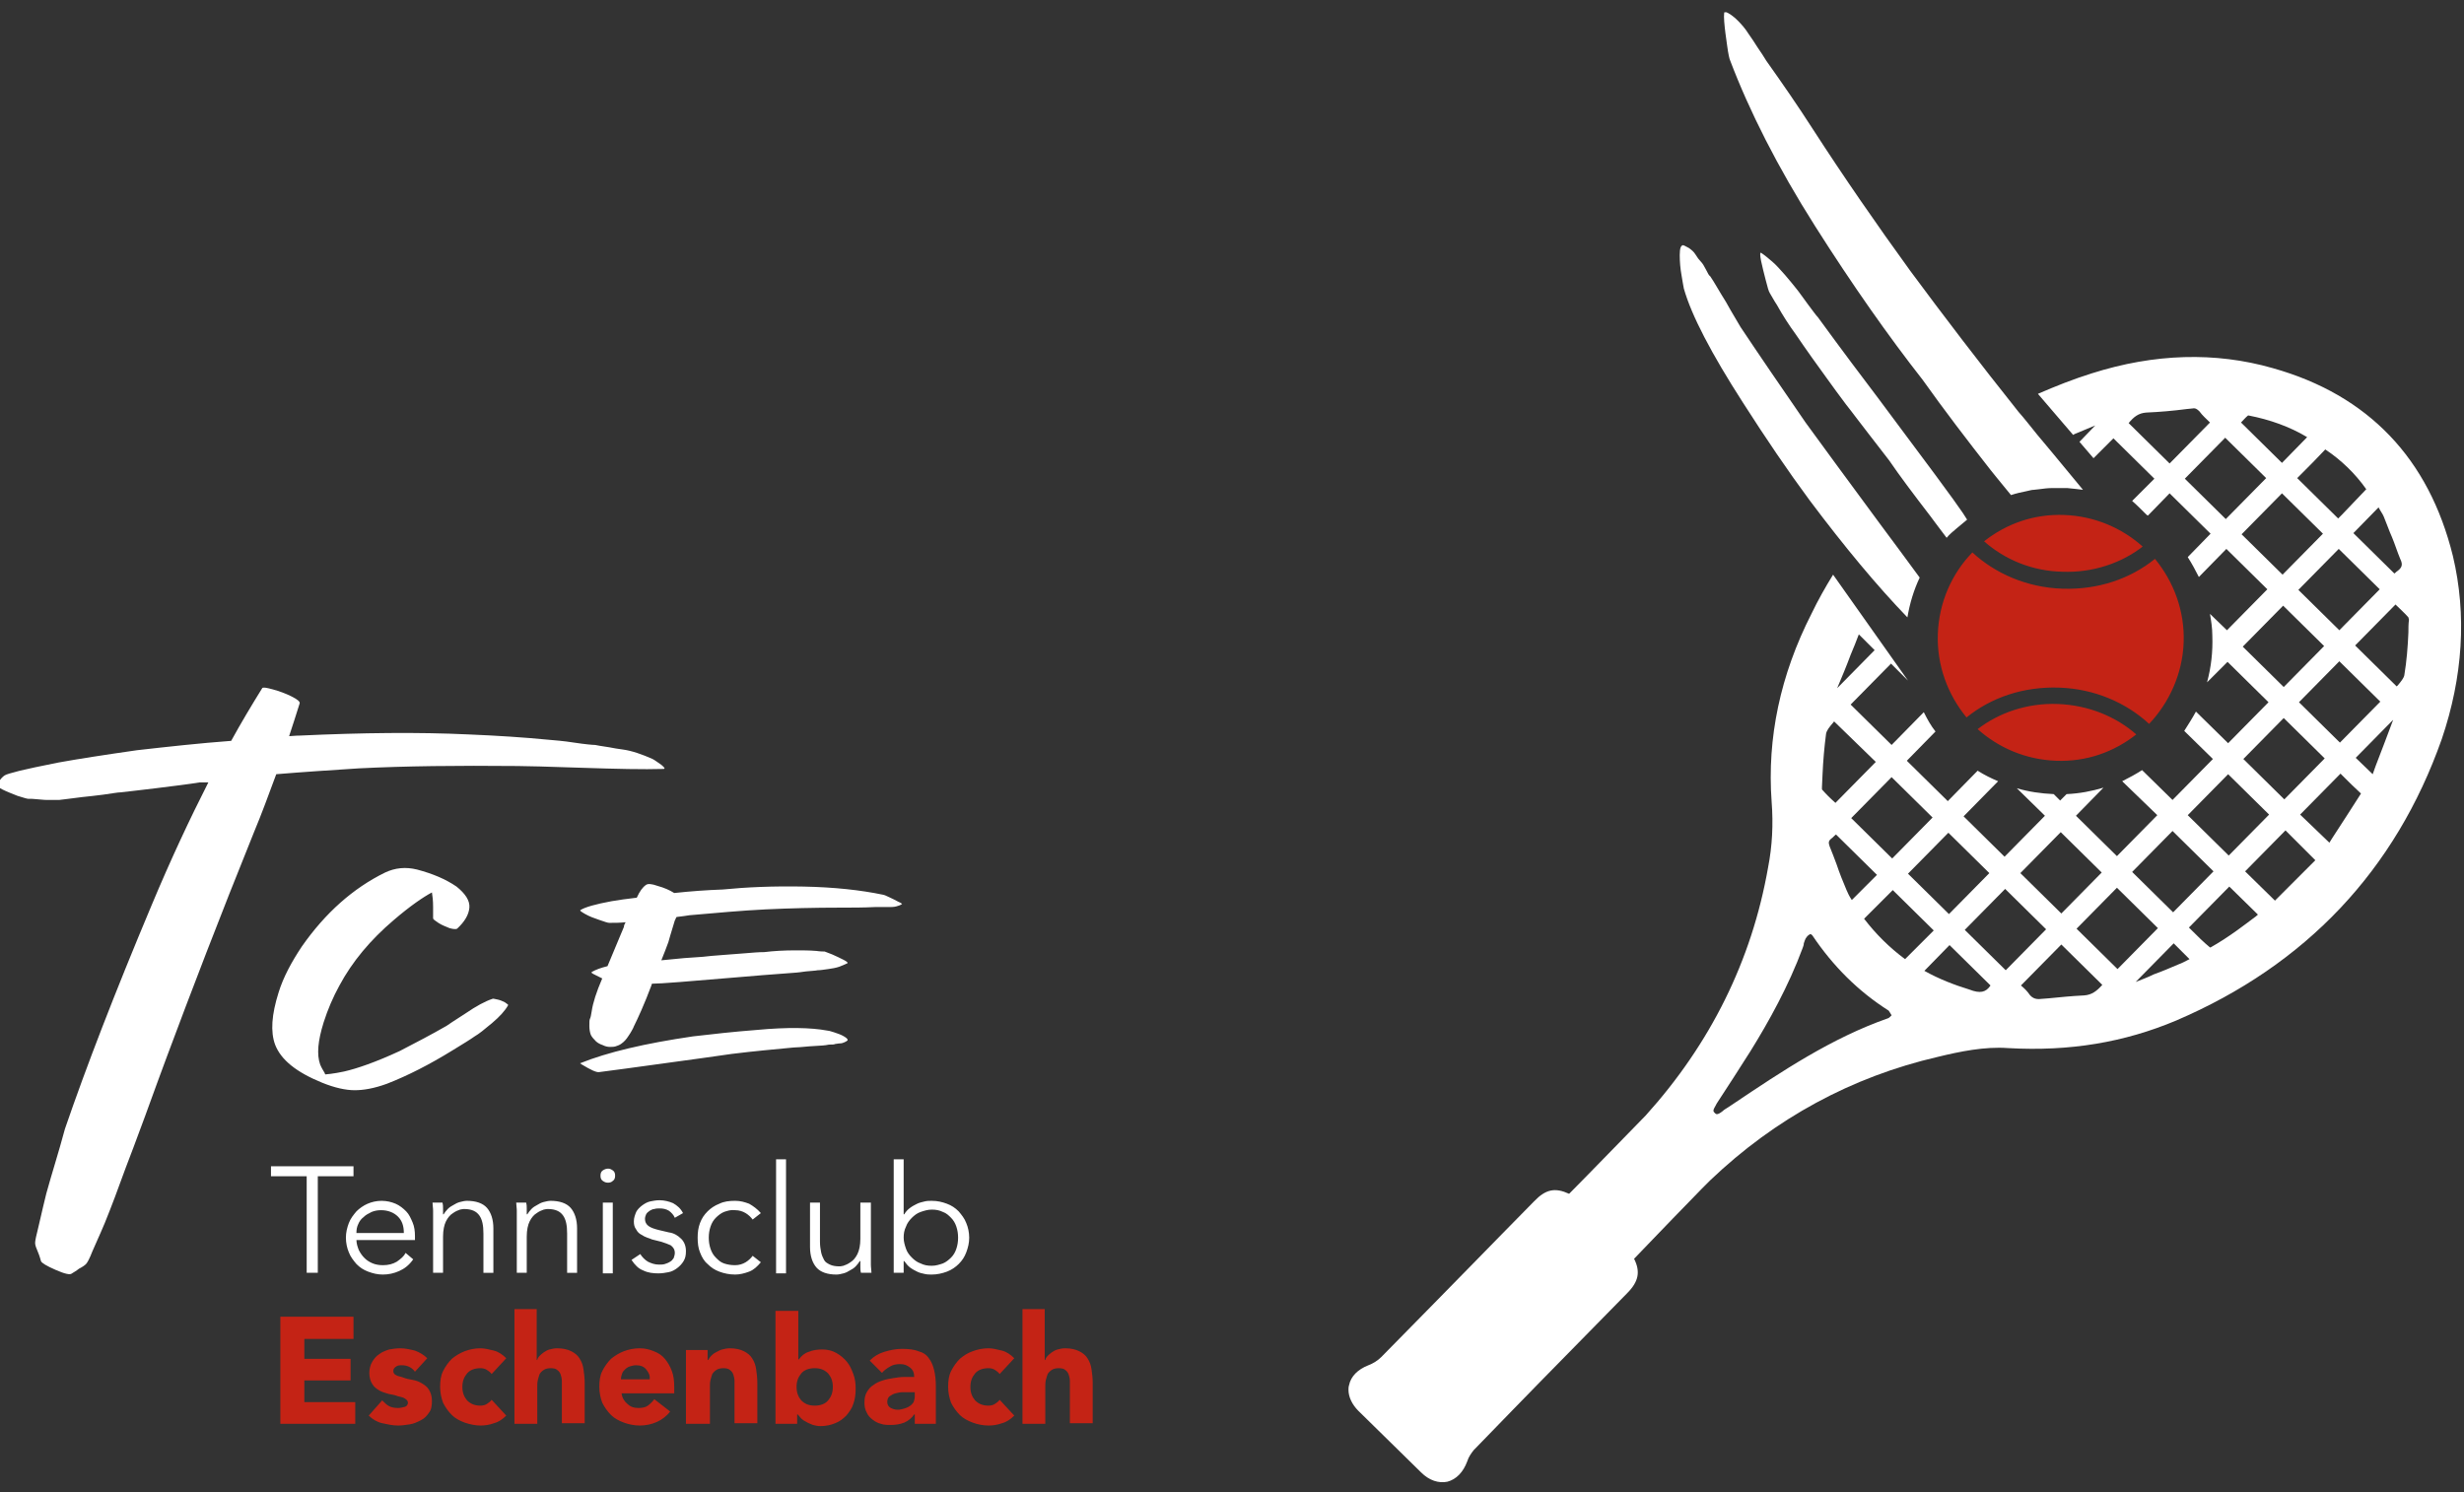 <?xml version="1.0" encoding="utf-8"?>
<!-- Generator: Adobe Illustrator 27.8.0, SVG Export Plug-In . SVG Version: 6.00 Build 0)  -->
<svg version="1.1" id="Ebene_1" xmlns="http://www.w3.org/2000/svg" xmlns:xlink="http://www.w3.org/1999/xlink" x="0px" y="0px"
	 viewBox="0 0 421 255" style="enable-background:new 0 0 421 255;" xml:space="preserve">
<rect x="0" y="0" width="421" height="255" fill="#333333" stroke="none"/>
<style type="text/css">
	.st0{clip-path:url(#SVGID_00000158726941439339895250000018043606931010544052_);fill:#FFFFFF;}
	.st1{clip-path:url(#SVGID_00000158726941439339895250000018043606931010544052_);fill:#C42315;}
</style>
<g>
	<defs>
		<rect id="SVGID_1_" x="-0.3" y="2.1" width="420.8" height="251.6"/>
	</defs>
	<clipPath id="SVGID_00000160185242463598734150000006819148754232580484_">
		<use xlink:href="#SVGID_1_"  style="overflow:visible;"/>
	</clipPath>
	<path style="clip-path:url(#SVGID_00000160185242463598734150000006819148754232580484_);fill:#FFFFFF;" d="M294.9,51.6
		c-1.2-1.9-2-3.4-2.7-4.4c-0.2-0.1-0.4-0.5-0.7-1.1c-0.3-0.6-0.6-1.1-0.9-1.4c-0.3-0.3-0.6-0.7-0.9-1.2c-0.3-0.5-0.7-0.8-1.1-1.1
		c-0.4-0.2-0.7-0.4-1-0.5c-0.4,0-0.6,0.5-0.6,1.7c0,1.1,0.1,2.3,0.3,3.4c0.2,1.1,0.3,1.9,0.4,2.3c1.3,4.6,4.7,11.1,10.1,19.5
		c3.9,6.1,7.7,11.7,11.4,16.7c6,8,11.5,14.6,16.7,20c0.4-2.4,1.1-4.7,2.1-6.8c-1.9-2.6-4.2-5.7-6.8-9.2c-5.6-7.6-9.8-13.3-12.7-17.3
		c-4.2-6.1-7.9-11.5-11.1-16.3C296.9,55,296,53.6,294.9,51.6 M329.9,88.3c0,0,1.1,1.5,2.7,3.6c0.5-0.6,1.1-1.1,1.7-1.6c0,0,0,0,0,0
		c0.6-0.5,1.2-1,1.8-1.5c0,0,0,0,0,0c-0.4-0.6-0.7-1.1-0.7-1.1c-1.4-2.1-6.3-8.7-14.6-19.8c-2.5-3.3-5.9-7.8-10.2-13.7
		c-0.3-0.3-0.8-1-1.7-2.2c-0.9-1.2-1.5-2.1-2-2.7c-0.5-0.6-1.1-1.4-1.9-2.3c-0.8-0.9-1.5-1.7-2.2-2.3c-0.7-0.6-1.3-1.1-1.9-1.5
		c-0.2-0.1-0.2,0.4,0,1.4c0.2,1,0.5,2.1,0.8,3.3c0.3,1.2,0.5,1.9,0.7,2.2c0.7,1.2,1.1,1.9,1.2,2c1,1.8,2.1,3.5,3.2,5
		c1.9,2.8,3.7,5.3,5.3,7.5c1,1.4,2.1,2.9,3.3,4.5c1.2,1.5,2.5,3.3,4,5.2c1.5,1.9,2.6,3.4,3.4,4.4C324.5,81.2,326.9,84.4,329.9,88.3
		 M355.9,83.7c-3.6-4.4-7.8-9.4-7.8-9.4c-1.3-1.6-2.3-2.9-3.2-3.9c-6.7-8.4-12.8-16.4-18.5-24.1c-5.8-8-11.4-16.1-16.7-24.3
		c-2.5-3.9-5.2-7.8-7.9-11.6c-0.4-0.7-0.9-1.4-1.5-2.3c-0.5-0.8-1.1-1.7-1.6-2.4c-0.5-0.8-1.1-1.5-1.8-2.2c-0.7-0.7-1.4-1.2-2.1-1.5
		c-0.2-0.2-0.3,0.4-0.2,1.7c0.1,1.3,0.3,2.7,0.5,4.1c0.2,1.5,0.4,2.3,0.5,2.5c3.3,8.7,8.1,18.2,14.5,28.3s12.6,18.9,18.4,26.3
		c3.7,5.2,7.6,10.3,11.6,15.4c0,0,1.6,2,3.5,4.3c0.9-0.3,1.8-0.5,2.8-0.7c0.4-0.1,0.8-0.2,1.1-0.2c0.3,0,0.6-0.1,0.9-0.1
		c0.7-0.1,1.5-0.2,2.3-0.2c0,0,0,0,0,0c0.9,0,1.7,0,2.5,0C354.3,83.5,355.1,83.6,355.9,83.7 M411.6,105.9c-0.1,0.7-0.1,1.5-0.1,2.2
		c-0.1,2.4-0.3,4.9-0.7,7.3c-0.1,0.5-0.6,1.1-1.1,1.7c-0.1,0.1-0.1,0.1-0.2,0.2l-7.1-7l6.9-7c0,0,0.1,0.1,0.1,0.1
		c0.7,0.7,1.5,1.4,2.1,2.1C411.5,105.6,411.6,105.8,411.6,105.9 M409.6,97.6c-0.2,0.1-0.3,0.3-0.5,0.4l-7-6.9l4.3-4.4
		c0.3,0.6,0.7,1.1,0.9,1.6c0.5,1.2,0.9,2.4,1.4,3.5c0.5,1.2,0.9,2.5,1.4,3.7C410.6,96.5,410.4,97,409.6,97.6 M404.3,83.6
		C404.3,83.6,404.3,83.6,404.3,83.6c-1.4,1.5-2.8,2.9-4.2,4.4l-0.6,0.6l-7-6.9l0.5-0.5c1.5-1.5,2.9-2.9,4.3-4.4
		C400,78.6,402.4,80.9,404.3,83.6 M394.2,74.7l-4.3,4.4l-7-6.9c0.4-0.4,0.8-0.9,1.2-1.2c0,0,0.1,0,0.1,0
		C387.8,71.7,391.2,72.9,394.2,74.7 M380.2,74.8l7,6.9l-6.9,7l-7-6.9L380.2,74.8z M377.6,72.2l-6.9,7l-7-6.9c0.9-1.1,1.7-1.7,3-1.8
		c2.3-0.1,4.6-0.3,6.9-0.6l1-0.1c0.5-0.1,0.8,0.1,1.2,0.5C376.3,71,376.9,71.5,377.6,72.2C377.5,72.2,377.5,72.2,377.6,72.2
		 M383,91.3l6.9-7l7,6.9l-6.9,7L383,91.3z M390.1,103.5l7,6.9l-6.9,7l-7-6.9L390.1,103.5z M390.2,122.7l7,6.9l-6.9,7l-7-6.9
		L390.2,122.7z M380.7,132.3l7,6.9l-6.9,7l-7-6.9L380.7,132.3z M371.2,142l7,6.9l-6.9,7l-7-6.9L371.2,142z M361.7,151.7l7,6.9
		l-6.9,7l-7-6.9L361.7,151.7z M359.1,149.1l-6.9,7l-7-6.9l6.9-7L359.1,149.1z M342.6,151.9l7,6.9l-6.9,7l-7-6.9L342.6,151.9z
		 M339.9,149.2l-6.9,7l-7-6.9l6.9-7L339.9,149.2z M330.2,139.7l-6.9,7l-7-6.9l6.9-7L330.2,139.7z M320.5,130.2l-6.9,7
		c0,0-0.1-0.1-0.1-0.1c-0.8-0.7-1.5-1.4-2.2-2.2c0,0,0-0.2,0-0.4c0-0.7,0.1-1.5,0.1-2.2c0.1-2.3,0.3-4.6,0.6-6.9
		c0.1-0.6,0.6-1.2,1.2-1.9c0.1-0.1,0.1-0.2,0.2-0.2L320.5,130.2z M313.9,117.6c0.8-1.9,1.6-3.8,2.3-5.7c0.5-1.2,1-2.4,1.4-3.5
		l2.7,2.7L313.9,117.6z M309.7,159.9c3.5,5.2,7.8,9.5,13,12.8c0.1,0.1,0.3,0.5,0.5,0.8c0,0,0,0,0,0c0,0,0,0,0,0
		c-0.2,0.2-0.5,0.5-0.6,0.5h0c-9.7,3.4-18.2,9.1-26.4,14.6l-0.9,0.6c-0.3,0.2-0.7,0.4-1,0.7c-0.9,0.7-1.1,0.5-1.3,0.3
		c-0.3-0.3-0.4-0.4,0.2-1.4l0.1-0.2c1.9-2.9,3.9-6,5.8-9c3.1-5,6.5-11.1,8.9-17.6c0.1-0.3,0.2-0.5,0.2-0.8c0.1-0.3,0.2-0.6,0.3-0.8
		c0.3-0.5,0.6-0.7,0.7-0.7C309.2,159.5,309.6,159.7,309.7,159.9 M316.4,153.8c-0.4-0.6-0.7-1.2-0.9-1.7c-0.6-1.4-1.2-2.9-1.7-4.4
		c-0.4-1.1-0.8-2.1-1.2-3.1c-0.2-0.6-0.2-0.9,0.3-1.3c0.3-0.2,0.5-0.5,0.8-0.7l7,6.9L316.4,153.8z M325.5,163.9c-2.7-2-5-4.3-7-6.9
		l4.9-4.9l7,6.9L325.5,163.9z M328.8,165.9l4.3-4.4l7,6.9c-0.8,1.2-1.8,1.4-3.6,0.7C333.9,168.3,331.3,167.3,328.8,165.9
		 M345.3,168.4l6.9-7l7,6.9c-1,1.1-1.8,1.7-3.1,1.8c-2.1,0.1-4.1,0.3-6.1,0.5l-1.3,0.1c-0.8,0.1-1.4-0.1-1.9-0.7
		C346.4,169.4,345.9,168.9,345.3,168.4C345.3,168.4,345.3,168.4,345.3,168.4 M364.9,167.8l6.5-6.6l2.7,2.7c-0.6,0.3-1.3,0.7-1.9,0.9
		c-1.4,0.6-2.8,1.2-4.2,1.7C367,167,365.9,167.4,364.9,167.8 M374.4,158.9c-0.1-0.1-0.3-0.3-0.4-0.4l6.9-7l4.9,4.8
		c-0.2,0.1-0.3,0.3-0.5,0.4c-1.1,0.8-2.1,1.6-3.1,2.3c-1.4,1-2.9,2-4.5,2.9c0,0-0.1,0-0.1,0C376.5,161,375.5,160,374.4,158.9
		 M388.7,153.9l-5.1-5l6.9-7l5.1,5.1L388.7,153.9z M393,139.2l6.9-7l0.3,0.3c1.1,1.1,2.1,2.1,3.2,3.1c-1.6,2.5-3.2,5-4.9,7.6
		L398,144L393,139.2z M399.7,107.7l-7-6.9l6.9-7l7,6.9L399.7,107.7z M399.7,113l7,6.9l-6.9,7l-7-6.9L399.7,113z M405.4,132.3
		l-2.9-2.8l6.4-6.5c-1,2.7-2,5.3-3,7.9L405.4,132.3z M419.1,95c-4.1-16.6-14.4-27.5-30.8-32.1c-9.8-2.8-20.2-2.5-30.9,0.9
		c-3.2,1-6.2,2.2-9.2,3.5l6,7c0.1,0,0.1,0,0.2-0.1c1.2-0.5,2.4-1,3.6-1.5l-2.7,2.8l2.4,2.8l3.4-3.4l7,6.9l-3.8,3.8
		c0.7,0.6,1.5,1.4,2.5,2.4c0.1,0,0.1,0.1,0.2,0.1l3.7-3.8l7,6.9l-3.9,4c0.7,1.1,1.3,2.2,1.9,3.4l4.7-4.8l7,6.9l-6.9,7l-2.9-2.8
		c0.2,1.2,0.4,2.4,0.4,3.7c0.1,2.8-0.2,5.4-0.9,8l3.5-3.5l7,6.9l-6.9,7l-5.5-5.4c-0.6,1.1-1.3,2.2-2,3.3l4.9,4.8l-6.9,7l-5.2-5.1
		c-1.1,0.7-2.2,1.3-3.4,1.9l6,5.8l-6.9,7l-7-6.9l4.7-4.8c-2,0.6-4.1,1-6.3,1.1l-1.1,1.1l-1.1-1.1c-2.2-0.1-4.3-0.4-6.3-1l4.8,4.7
		l0,0l-6.9,7l-7-6.9l5.9-6c-1.2-0.5-2.4-1.1-3.5-1.8l-5.1,5.2l-7-6.9l4.9-5c-0.8-1-1.4-2.1-2-3.3l-5.5,5.6l-7-6.9l6.9-7l2.9,2.9
		l-12.8-18.1c-1.3,2.1-2.6,4.4-3.7,6.7c-5.3,10.4-7.6,21.2-6.8,32.1c0.3,3.9,0.1,7.6-0.6,11.2c-2.8,16-9.9,30.2-20.9,42.4
		c-0.4,0.4-10.5,10.8-13.1,13.4c-2.4-1.1-4-0.8-6,1.3c-4.1,4.2-7.2,7.3-10,10.2c-5,5.1-8.9,9.1-16.1,16.4c-0.6,0.6-1.4,1.1-2.2,1.4
		c-1.8,0.7-3,1.9-3.3,3.4c-0.1,0.3-0.1,0.6-0.1,0.8c0,1.2,0.6,2.5,1.7,3.6c3.6,3.5,7.1,7,10.7,10.5c1.4,1.4,3,1.9,4.5,1.6
		c1.5-0.4,2.7-1.6,3.4-3.5c0.2-0.7,0.7-1.4,1.1-1.9l6.7-6.9c6.7-6.9,10.8-11,19.5-19.9c2-2,2.3-3.7,1.2-5.9c1-1,3.7-3.9,11.6-12
		c0.3-0.3,0.5-0.5,0.5-0.5c0.3-0.3,0.6-0.6,0.9-0.9c11.1-10.6,24.2-17.7,38.9-21.1c3.7-0.9,8-1.8,12-1.5c10.6,0.6,19.9-1,28.7-4.7
		c22.2-9.5,37.5-25.7,45.4-48.1C420.8,115.7,421.5,105.1,419.1,95"/>
	<path style="clip-path:url(#SVGID_00000160185242463598734150000006819148754232580484_);fill:#FFFFFF;" d="M350.4,125.1
		c1.1-1,2.9-1,3.9,0.1c1,1.1,1,2.9-0.1,3.9c-1.1,1-2.9,1-3.9-0.1S349.3,126.1,350.4,125.1"/>
	<path style="clip-path:url(#SVGID_00000160185242463598734150000006819148754232580484_);fill:#C42315;" d="M351.6,120.3
		c-5.2-0.2-10.1,1.5-13.7,4.3c3.6,3.2,8.2,5.2,13.4,5.4c5.2,0.2,9.9-1.5,13.7-4.5C361.6,122.5,356.9,120.5,351.6,120.3 M352.4,97.7
		c5.2,0.2,10.1-1.5,13.7-4.3c-3.6-3.2-8.2-5.2-13.4-5.4c-5.2-0.2-9.9,1.5-13.7,4.5C342.5,95.6,347.2,97.6,352.4,97.7 M373.1,109.8
		c0.2-5.4-1.7-10.4-4.9-14.3c-4.2,3.4-9.7,5.3-15.8,5.1c-6.1-0.2-11.5-2.6-15.4-6.2c-3.5,3.6-5.7,8.5-5.9,13.9
		c-0.2,5.4,1.7,10.4,4.9,14.3c4.2-3.4,9.7-5.3,15.8-5.1c6.1,0.2,11.5,2.6,15.4,6.2C370.6,120.1,372.9,115.2,373.1,109.8"/>
	<path style="clip-path:url(#SVGID_00000160185242463598734150000006819148754232580484_);fill:#FFFFFF;" d="M129.3,176
		c-3.9,0.3-7.5,0.7-10.9,1.1c-8.2,1.2-14.6,2.7-19.3,4.6l0.3,0.2c1.5,0.9,2.5,1.4,3,1.3c2.4-0.3,6-0.8,11.1-1.5
		c5-0.7,8.9-1.2,11.5-1.6c4-0.5,7.5-0.8,10.6-1.1c0.6,0,1.5-0.1,2.7-0.2c1.2-0.1,2.1-0.1,2.8-0.2c0.1,0,0.4-0.1,0.7-0.1
		c0.4,0,0.7,0,0.9-0.1c0.2,0,0.5-0.1,0.8-0.1c0.3,0,0.6-0.1,0.8-0.2c0.2-0.1,0.4-0.2,0.5-0.3c0.1-0.2-0.1-0.4-0.6-0.7
		c-0.5-0.3-1.1-0.5-1.7-0.7c-0.6-0.2-1-0.3-1.2-0.3C138.6,175.6,134.6,175.5,129.3,176 M137.3,151.5c-5.2-0.1-9.8,0.1-13.8,0.5
		c-2.8,0.1-5.5,0.3-8.3,0.6c-0.8-0.5-1.7-0.9-2.8-1.2c-1.1-0.4-1.7-0.4-2-0.2c-0.6,0.4-1.1,1.1-1.6,2.2c-1.7,0.2-3.2,0.4-4.3,0.6
		c-2.7,0.5-4.5,1-5.3,1.5c-0.2,0.1,0.1,0.3,0.8,0.7c0.7,0.4,1.5,0.7,2.4,1c0.9,0.3,1.4,0.5,1.7,0.5c0.9,0,1.8,0,2.8-0.1
		c-0.2,0.3-0.3,0.6-0.3,0.8c-0.2,0.4-1.1,2.7-2.8,6.7c-1.2,0.3-2,0.6-2.7,1c-0.1,0.1,0,0.2,0.4,0.4c0.4,0.2,0.8,0.4,1.4,0.7
		c-1,2.3-1.6,4.2-1.8,5.6c-0.1,0.7-0.2,1.1-0.3,1.3c-0.1,0.2-0.1,0.6-0.1,1.2c0,0.6,0.1,1.1,0.2,1.4c0.1,0.3,0.3,0.6,0.7,1
		c0.3,0.4,0.8,0.7,1.4,0.9c0.4,0.2,0.8,0.3,1.2,0.3c0.4,0,0.7,0,1-0.1c0.3-0.1,0.6-0.2,0.9-0.4c0.3-0.2,0.5-0.4,0.7-0.6
		c0.2-0.2,0.4-0.5,0.6-0.8c0.2-0.3,0.4-0.6,0.5-0.8c0.1-0.2,0.3-0.5,0.4-0.8c0.7-1.4,1.8-3.8,3-7c0,0,0-0.1,0.1-0.3
		c1.5,0,6.3-0.4,14.6-1.1c2.4-0.2,5.8-0.5,10.1-0.8c0.2,0,0.8-0.1,1.6-0.2c0.9-0.1,1.5-0.1,2-0.2c0.5,0,1-0.1,1.8-0.2
		c0.7-0.1,1.3-0.2,1.9-0.4c0.5-0.2,1-0.4,1.4-0.6c0.1-0.1-0.1-0.3-0.7-0.6c-0.6-0.3-1.2-0.6-1.9-0.9c-0.7-0.3-1.1-0.4-1.3-0.5
		c-0.9,0-1.3-0.1-1.4-0.1c-1.2-0.1-2.4-0.1-3.5-0.1c-2,0-3.8,0.1-5.4,0.3c-1,0-2.1,0.1-3.3,0.2c-1.2,0.1-2.4,0.2-3.9,0.3
		c-1.4,0.1-2.5,0.2-3.3,0.3c-1.9,0.1-4.3,0.3-7.1,0.6c0.5-1.2,0.9-2.3,1.2-3.1c0.1-0.3,0.4-1.5,1.1-3.7c0.1-0.1,0.1-0.3,0.3-0.6
		c0.9-0.1,1.6-0.2,2.2-0.3c4.6-0.4,8.9-0.8,13-1c4.2-0.2,8.5-0.3,12.7-0.3c2,0,4,0,6-0.1h1.2h1.2c0.4,0,0.8,0,1.2-0.1
		c0.4-0.1,0.7-0.2,1-0.4c0.1,0-0.1-0.2-0.6-0.4c-0.5-0.3-1-0.5-1.6-0.8c-0.6-0.3-0.9-0.4-1-0.4C147.1,152.1,142.5,151.6,137.3,151.5
		 M56.3,184.2c0.1,0.1,0.1,0.1,0.1,0.2C56.4,184.3,56.4,184.2,56.3,184.2 M79.5,173.2c-1.9,1.2-2.9,1.9-3.2,2.1
		c-2.6,1.5-5.3,2.9-8,4.3c-4.1,1.9-7.3,3-9.5,3.5c-0.9,0.2-1.6,0.3-2.3,0.4c-0.3,0-0.7,0.1-0.9,0.1c-0.1-0.1-0.1-0.1-0.1-0.2
		c-0.3-0.5-0.6-1-0.8-1.5c-0.6-1.7-0.4-4,0.6-7.2c0.7-2.2,1.6-4.3,2.7-6.3c2.2-4.1,5.3-7.8,9.3-11.2c2.8-2.4,5-3.9,6.5-4.7
		c0.1,0.6,0.2,1.4,0.2,2.5v1.9c0,0.2,0.3,0.4,0.9,0.8c0.6,0.4,1.2,0.6,1.9,0.9c0.7,0.2,1.1,0.2,1.3,0.1c1.3-1.2,2-2.4,2.1-3.6
		c0.1-1.2-0.7-2.4-2.2-3.6c-1.9-1.3-4.1-2.2-6.7-2.9c-2-0.5-3.8-0.3-5.5,0.5c-5.5,2.7-10.2,6.9-14.2,12.6c-1.8,2.7-3.2,5.3-4,7.9
		c-1.2,3.8-1.4,6.7-0.6,8.9c1,2.6,3.6,4.7,8,6.5c2.2,0.9,4.1,1.3,5.6,1.3c1.5,0,3.3-0.3,5.5-1.1c3.6-1.4,7.3-3.3,11.2-5.7
		c1.8-1.1,3.1-1.9,3.8-2.4c0.7-0.4,1.7-1.2,3-2.3c1.3-1.1,2.2-2.1,2.7-3c0.1-0.1-0.1-0.2-0.5-0.5c-0.4-0.2-0.8-0.4-1.3-0.5
		c-0.5-0.1-0.8-0.2-0.9-0.1C82.9,171.1,81.4,171.9,79.5,173.2"/>
	<path style="clip-path:url(#SVGID_00000160185242463598734150000006819148754232580484_);fill:#C42315;" d="M174.7,223.8v19.5h3.9
		V237c0-0.4,0-0.8,0.1-1.2c0.1-0.4,0.2-0.7,0.3-1c0.2-0.3,0.4-0.5,0.7-0.7c0.3-0.2,0.7-0.3,1.2-0.3c0.5,0,0.9,0.1,1.1,0.3
		c0.3,0.2,0.5,0.5,0.6,0.8c0.1,0.3,0.2,0.7,0.2,1.1c0,0.4,0,0.8,0,1.1v6.1h3.9v-6.9c0-0.8-0.1-1.6-0.2-2.3c-0.1-0.7-0.3-1.3-0.7-1.9
		c-0.3-0.5-0.8-0.9-1.4-1.2c-0.6-0.3-1.4-0.5-2.4-0.5c-0.5,0-0.9,0.1-1.3,0.2c-0.4,0.1-0.7,0.3-1,0.5c-0.3,0.2-0.5,0.4-0.7,0.6
		c-0.2,0.2-0.4,0.5-0.4,0.7h-0.1v-8.7H174.7z M173.3,232.1c-0.6-0.6-1.3-1.1-2.1-1.3c-0.8-0.2-1.6-0.4-2.3-0.4c-1,0-1.9,0.2-2.7,0.5
		c-0.9,0.3-1.6,0.8-2.2,1.3c-0.6,0.6-1.1,1.3-1.5,2.1c-0.4,0.8-0.5,1.7-0.5,2.7c0,1,0.2,1.9,0.5,2.7c0.4,0.8,0.9,1.5,1.5,2.1
		c0.6,0.6,1.4,1,2.2,1.3c0.8,0.3,1.8,0.5,2.7,0.5c0.7,0,1.5-0.1,2.3-0.4c0.8-0.2,1.5-0.7,2.1-1.3l-2.5-2.7c-0.2,0.3-0.5,0.5-0.8,0.7
		c-0.3,0.2-0.7,0.3-1.1,0.3c-1,0-1.7-0.3-2.3-0.9c-0.5-0.6-0.8-1.3-0.8-2.3s0.3-1.7,0.8-2.3c0.5-0.6,1.3-0.9,2.3-0.9
		c0.4,0,0.8,0.1,1.1,0.3c0.3,0.2,0.6,0.4,0.8,0.7L173.3,232.1z M156.3,237.8v0.8c0,0.4-0.1,0.7-0.2,1c-0.2,0.3-0.4,0.5-0.7,0.7
		c-0.3,0.2-0.6,0.3-0.9,0.4c-0.4,0.1-0.7,0.2-1.1,0.2c-0.4,0-0.8-0.1-1.2-0.3c-0.4-0.2-0.6-0.6-0.6-1c0-0.4,0.1-0.8,0.4-1
		c0.3-0.2,0.6-0.4,1-0.5s0.8-0.2,1.3-0.2s0.8,0,1.1,0H156.3z M156.3,243.3h3.6v-6.4c0-1-0.1-2-0.3-2.8c-0.2-0.8-0.5-1.5-0.9-2
		c-0.4-0.6-1-1-1.8-1.2c-0.7-0.3-1.7-0.4-2.8-0.4c-1,0-2,0.2-3,0.5c-1,0.3-1.8,0.8-2.5,1.5l2.1,2.1c0.4-0.5,0.9-0.8,1.4-1.1
		c0.5-0.3,1.1-0.4,1.7-0.4c0.7,0,1.2,0.2,1.7,0.6c0.5,0.4,0.7,0.9,0.7,1.6c-0.5,0-1.1,0-1.7,0c-0.6,0-1.3,0.1-1.9,0.2
		s-1.2,0.2-1.8,0.4c-0.6,0.2-1.1,0.4-1.6,0.8c-0.5,0.3-0.8,0.7-1.1,1.2c-0.3,0.5-0.4,1.1-0.4,1.8c0,0.6,0.1,1.2,0.4,1.7
		c0.2,0.5,0.6,0.9,1,1.2s0.9,0.6,1.4,0.7c0.5,0.2,1.1,0.2,1.7,0.2c0.8,0,1.5-0.1,2.3-0.4c0.7-0.3,1.3-0.8,1.7-1.4h0.1V243.3z
		 M136.9,234.7c0.5-0.6,1.3-0.9,2.3-0.9c1,0,1.7,0.3,2.3,0.9c0.5,0.6,0.8,1.3,0.8,2.3s-0.3,1.7-0.8,2.3c-0.5,0.6-1.3,0.9-2.3,0.9
		c-1,0-1.7-0.3-2.3-0.9c-0.5-0.6-0.8-1.3-0.8-2.3S136.4,235.3,136.9,234.7 M132.6,243.3h3.6v-1.6h0.1c0.2,0.2,0.4,0.5,0.6,0.7
		c0.2,0.2,0.5,0.4,0.9,0.6c0.3,0.2,0.7,0.3,1.1,0.5c0.4,0.1,0.8,0.2,1.3,0.2c0.9,0,1.8-0.2,2.5-0.5c0.8-0.3,1.4-0.8,1.9-1.3
		c0.5-0.6,1-1.3,1.2-2c0.3-0.8,0.4-1.7,0.4-2.6c0-0.9-0.1-1.7-0.4-2.5c-0.3-0.8-0.6-1.5-1.1-2.1c-0.5-0.6-1.1-1.1-1.8-1.5
		c-0.7-0.4-1.5-0.6-2.4-0.6c-0.8,0-1.6,0.1-2.3,0.4c-0.7,0.2-1.3,0.7-1.7,1.3h-0.1v-8.3h-3.9V243.3z M117.4,243.3h3.9V237
		c0-0.4,0-0.8,0.1-1.2c0.1-0.4,0.2-0.7,0.3-1c0.2-0.3,0.4-0.5,0.7-0.7c0.3-0.2,0.7-0.3,1.2-0.3s0.9,0.1,1.1,0.3
		c0.3,0.2,0.5,0.5,0.6,0.8s0.2,0.7,0.2,1.1c0,0.4,0,0.8,0,1.1v6.1h3.9v-6.9c0-0.8-0.1-1.6-0.2-2.3c-0.1-0.7-0.3-1.3-0.7-1.9
		c-0.3-0.5-0.8-0.9-1.4-1.2c-0.6-0.3-1.4-0.5-2.4-0.5c-0.5,0-0.9,0.1-1.3,0.2s-0.7,0.3-1.1,0.5s-0.6,0.4-0.8,0.6
		c-0.2,0.2-0.4,0.5-0.5,0.7h-0.1v-1.7h-3.7V243.3z M106.1,235.6c0-0.3,0.1-0.6,0.2-0.9c0.1-0.3,0.3-0.5,0.5-0.7
		c0.2-0.2,0.5-0.4,0.8-0.5c0.3-0.1,0.7-0.2,1.1-0.2c0.7,0,1.3,0.2,1.7,0.7c0.4,0.5,0.7,1,0.6,1.7H106.1z M111.8,239.1
		c-0.3,0.4-0.7,0.8-1.1,1.1c-0.4,0.3-1,0.4-1.6,0.4c-0.8,0-1.4-0.2-1.9-0.7c-0.5-0.4-0.9-1-1-1.8h9V237c0-1-0.1-1.9-0.4-2.7
		c-0.3-0.8-0.7-1.5-1.2-2.1c-0.5-0.6-1.1-1-1.9-1.3c-0.7-0.3-1.5-0.5-2.4-0.5c-1,0-1.9,0.2-2.7,0.5c-0.8,0.3-1.6,0.8-2.2,1.3
		c-0.6,0.6-1.1,1.3-1.5,2.1c-0.4,0.8-0.5,1.7-0.5,2.7c0,1,0.2,1.9,0.5,2.7c0.4,0.8,0.9,1.5,1.5,2.1c0.6,0.6,1.4,1,2.2,1.3
		c0.8,0.3,1.8,0.5,2.7,0.5c1,0,2-0.2,2.9-0.6s1.7-1,2.3-1.8L111.8,239.1z M87.9,223.8v19.5h3.9V237c0-0.4,0-0.8,0.1-1.2
		c0.1-0.4,0.2-0.7,0.3-1c0.2-0.3,0.4-0.5,0.7-0.7c0.3-0.2,0.7-0.3,1.2-0.3s0.9,0.1,1.1,0.3c0.3,0.2,0.5,0.5,0.6,0.8
		c0.1,0.3,0.2,0.7,0.2,1.1c0,0.4,0,0.8,0,1.1v6.1h3.9v-6.9c0-0.8-0.1-1.6-0.2-2.3c-0.1-0.7-0.3-1.3-0.7-1.9
		c-0.3-0.5-0.8-0.9-1.4-1.2c-0.6-0.3-1.4-0.5-2.4-0.5c-0.5,0-0.9,0.1-1.3,0.2s-0.7,0.3-1,0.5s-0.5,0.4-0.7,0.6
		c-0.2,0.2-0.4,0.5-0.4,0.7h-0.1v-8.7H87.9z M86.5,232.1c-0.6-0.6-1.3-1.1-2.1-1.3c-0.8-0.2-1.6-0.4-2.3-0.4c-1,0-1.9,0.2-2.7,0.5
		c-0.8,0.3-1.6,0.8-2.2,1.3c-0.6,0.6-1.1,1.3-1.5,2.1c-0.4,0.8-0.5,1.7-0.5,2.7c0,1,0.2,1.9,0.5,2.7c0.4,0.8,0.9,1.5,1.5,2.1
		c0.6,0.6,1.4,1,2.2,1.3c0.9,0.3,1.8,0.5,2.7,0.5c0.7,0,1.5-0.1,2.3-0.4c0.8-0.2,1.5-0.7,2.1-1.3l-2.5-2.7c-0.2,0.3-0.5,0.5-0.8,0.7
		c-0.3,0.2-0.7,0.3-1.1,0.3c-1,0-1.7-0.3-2.3-0.9c-0.5-0.6-0.8-1.3-0.8-2.3s0.3-1.7,0.8-2.3c0.5-0.6,1.3-0.9,2.3-0.9
		c0.4,0,0.8,0.1,1.1,0.3c0.3,0.2,0.6,0.4,0.8,0.7L86.5,232.1z M73,232.1c-0.6-0.6-1.3-1-2.1-1.3c-0.8-0.2-1.7-0.4-2.5-0.4
		c-0.7,0-1.3,0.1-1.9,0.2c-0.6,0.2-1.2,0.4-1.7,0.8c-0.5,0.3-0.9,0.8-1.2,1.3c-0.3,0.5-0.5,1.2-0.5,1.9c0,0.8,0.2,1.4,0.5,1.9
		c0.3,0.5,0.7,0.8,1.2,1.1c0.5,0.3,1,0.4,1.6,0.6c0.6,0.1,1.1,0.2,1.6,0.4c0.5,0.1,0.9,0.2,1.2,0.4c0.3,0.2,0.5,0.4,0.5,0.7
		c0,0.3-0.2,0.6-0.5,0.7c-0.4,0.1-0.8,0.2-1.2,0.2c-0.6,0-1.1-0.1-1.5-0.3c-0.4-0.2-0.8-0.6-1.2-1l-2.3,2.6c0.6,0.6,1.4,1.1,2.3,1.3
		c0.9,0.2,1.8,0.4,2.7,0.4c0.7,0,1.3-0.1,2-0.2c0.7-0.1,1.3-0.4,1.9-0.7c0.6-0.3,1-0.7,1.4-1.3c0.4-0.5,0.5-1.2,0.5-2
		c0-0.8-0.2-1.4-0.5-1.9c-0.3-0.5-0.7-0.8-1.2-1.1c-0.5-0.3-1-0.5-1.6-0.6c-0.6-0.1-1.1-0.2-1.6-0.4s-0.9-0.2-1.2-0.4
		c-0.3-0.1-0.5-0.4-0.5-0.7c0-0.4,0.2-0.6,0.5-0.8c0.3-0.2,0.6-0.2,1-0.2c0.9,0,1.7,0.4,2.2,1.1L73,232.1z M47.9,243.3h12.8v-3.7H52
		v-3.7h7.9v-3.7H52v-3.4h8.4V225H47.9V243.3z"/>
	<path style="clip-path:url(#SVGID_00000160185242463598734150000006819148754232580484_);fill:#FFFFFF;" d="M152.7,217.5h1.7v-2
		h0.1c0.3,0.4,0.6,0.8,1,1.1c0.4,0.3,0.8,0.5,1.2,0.7c0.4,0.2,0.8,0.3,1.3,0.4c0.4,0.1,0.9,0.1,1.2,0.1c0.9,0,1.8-0.2,2.6-0.5
		c0.8-0.3,1.5-0.8,2-1.3c0.6-0.6,1-1.2,1.3-2c0.3-0.8,0.5-1.6,0.5-2.5c0-0.9-0.2-1.8-0.5-2.5c-0.3-0.8-0.8-1.4-1.3-2
		c-0.6-0.6-1.2-1-2-1.3c-0.8-0.3-1.6-0.5-2.6-0.5c-0.4,0-0.8,0-1.2,0.1c-0.4,0.1-0.9,0.2-1.3,0.4s-0.8,0.4-1.2,0.7
		c-0.4,0.3-0.7,0.6-1,1.1h-0.1v-9.4h-1.7V217.5z M163.4,213.4c-0.2,0.6-0.5,1.1-0.9,1.5c-0.4,0.4-0.9,0.8-1.4,1
		c-0.6,0.2-1.2,0.4-1.9,0.4c-0.7,0-1.3-0.1-1.9-0.4c-0.6-0.2-1.1-0.6-1.5-1c-0.4-0.4-0.8-0.9-1-1.5c-0.2-0.6-0.4-1.2-0.4-1.9
		c0-0.7,0.1-1.3,0.4-1.9c0.2-0.6,0.6-1.1,1-1.5c0.4-0.4,0.9-0.8,1.5-1c0.6-0.2,1.2-0.4,1.9-0.4c0.7,0,1.3,0.1,1.9,0.4
		c0.6,0.2,1,0.6,1.4,1c0.4,0.4,0.7,0.9,0.9,1.5c0.2,0.6,0.3,1.2,0.3,1.9C163.7,212.2,163.6,212.8,163.4,213.4 M148.9,217.5
		c0-0.4-0.1-0.9-0.1-1.4c0-0.5,0-0.9,0-1.2v-9.4H147v6.2c0,1.1-0.2,2-0.5,2.6c-0.3,0.6-0.7,1.1-1.2,1.4c-0.4,0.3-0.9,0.5-1.2,0.6
		c-0.4,0.1-0.6,0.1-0.7,0.1c-0.6,0-1.2-0.1-1.6-0.3c-0.4-0.2-0.8-0.4-1-0.8c-0.2-0.4-0.4-0.8-0.5-1.3s-0.2-1.1-0.2-1.8v-6.7h-1.7
		v7.6c0,1.5,0.4,2.7,1.1,3.5c0.7,0.8,1.9,1.2,3.4,1.2c0.4,0,0.8-0.1,1.2-0.2c0.4-0.1,0.8-0.3,1.1-0.5c0.4-0.2,0.7-0.4,1-0.7
		c0.3-0.3,0.5-0.6,0.7-0.9h0.1c0,0.3,0,0.6,0,1c0,0.3,0,0.6,0.1,1H148.9z M134.3,198.1h-1.7v19.5h1.7V198.1z M130,207.3
		c-0.6-0.7-1.3-1.2-2-1.6c-0.8-0.3-1.5-0.5-2.4-0.5c-1,0-1.9,0.1-2.7,0.5c-0.8,0.3-1.5,0.8-2,1.3c-0.6,0.6-1,1.2-1.3,2
		c-0.3,0.8-0.4,1.6-0.4,2.5c0,0.9,0.1,1.8,0.4,2.5c0.3,0.8,0.7,1.5,1.3,2c0.6,0.6,1.2,1,2,1.3c0.8,0.3,1.7,0.5,2.7,0.5
		c0.8,0,1.6-0.2,2.4-0.5c0.8-0.3,1.4-0.9,2-1.6l-1.4-1.1c-0.3,0.4-0.7,0.8-1.2,1.1c-0.5,0.3-1.1,0.5-1.8,0.5c-0.7,0-1.3-0.1-1.9-0.3
		c-0.6-0.2-1-0.6-1.4-1c-0.4-0.4-0.7-0.9-0.9-1.5c-0.2-0.6-0.3-1.2-0.3-1.9c0-0.7,0.1-1.3,0.3-1.9c0.2-0.6,0.5-1.1,0.9-1.5
		c0.4-0.4,0.9-0.8,1.4-1c0.6-0.2,1.2-0.4,1.9-0.3c0.7,0,1.3,0.2,1.8,0.5c0.5,0.3,0.9,0.7,1.2,1.1L130,207.3z M116.7,207.3
		c-0.4-0.8-1-1.3-1.7-1.7c-0.7-0.3-1.5-0.5-2.3-0.5c-0.6,0-1.1,0.1-1.6,0.2c-0.5,0.1-1,0.4-1.4,0.7c-0.4,0.3-0.8,0.7-1,1.1
		c-0.2,0.5-0.4,1-0.4,1.6c0,0.6,0.1,1,0.4,1.4c0.2,0.4,0.5,0.7,0.9,0.9c0.3,0.2,0.7,0.4,1,0.5s0.6,0.2,0.8,0.3l1.6,0.4
		c0.6,0.2,1.2,0.4,1.6,0.6c0.4,0.3,0.7,0.7,0.7,1.3c0,0.3-0.1,0.6-0.2,0.9c-0.2,0.3-0.4,0.5-0.6,0.6c-0.3,0.2-0.6,0.3-0.9,0.4
		c-0.3,0.1-0.7,0.1-1,0.1c-0.7,0-1.3-0.2-1.9-0.5c-0.5-0.3-1-0.8-1.3-1.3l-1.5,1c0.6,0.9,1.2,1.5,2,1.8c0.8,0.4,1.7,0.5,2.6,0.5
		c0.6,0,1.2-0.1,1.7-0.2c0.6-0.1,1.1-0.4,1.5-0.7c0.4-0.3,0.8-0.7,1.1-1.2c0.3-0.5,0.4-1,0.4-1.7c0-0.9-0.3-1.6-0.8-2.1
		c-0.6-0.6-1.3-1-2.1-1.1l-1.7-0.4c-0.8-0.2-1.4-0.4-1.8-0.7c-0.4-0.3-0.6-0.7-0.6-1.2c0-0.3,0.1-0.6,0.2-0.8
		c0.1-0.2,0.3-0.4,0.6-0.6c0.2-0.1,0.5-0.3,0.8-0.3c0.3-0.1,0.6-0.1,0.9-0.1c0.6,0,1.1,0.1,1.6,0.4c0.4,0.3,0.8,0.7,1,1.2
		L116.7,207.3z M104.7,205.5H103v12.1h1.7V205.5z M104.7,200c-0.3-0.2-0.5-0.3-0.8-0.3c-0.3,0-0.6,0.1-0.9,0.3
		c-0.3,0.2-0.4,0.5-0.4,0.9c0,0.4,0.1,0.7,0.4,0.9c0.3,0.2,0.5,0.3,0.9,0.3c0.3,0,0.6-0.1,0.8-0.3c0.3-0.2,0.4-0.5,0.4-0.9
		C105.1,200.5,105,200.2,104.7,200 M88.2,205.5c0,0.4,0.1,0.9,0.1,1.4s0,0.9,0,1.2v9.4H90v-6.2c0-1.1,0.2-2,0.5-2.6
		c0.3-0.6,0.7-1.1,1.2-1.4c0.4-0.3,0.9-0.5,1.2-0.6c0.4-0.1,0.6-0.1,0.7-0.1c1.3,0,2.1,0.4,2.6,1.1c0.5,0.7,0.7,1.7,0.7,3.1v6.7h1.7
		v-7.6c0-1.5-0.4-2.7-1.1-3.5c-0.7-0.8-1.9-1.2-3.4-1.2c-0.4,0-0.8,0.1-1.2,0.2c-0.4,0.1-0.8,0.3-1.1,0.5c-0.4,0.2-0.7,0.4-1,0.7
		c-0.3,0.3-0.5,0.6-0.7,0.9H90c0-0.3,0-0.6,0-1c0-0.3,0-0.6-0.1-1H88.2z M73.9,205.5c0,0.4,0.1,0.9,0.1,1.4c0,0.5,0,0.9,0,1.2v9.4
		h1.7v-6.2c0-1.1,0.2-2,0.5-2.6c0.3-0.6,0.7-1.1,1.2-1.4c0.4-0.3,0.9-0.5,1.2-0.6c0.4-0.1,0.6-0.1,0.7-0.1c1.3,0,2.1,0.4,2.6,1.1
		s0.7,1.7,0.7,3.1v6.7h1.7v-7.6c0-1.5-0.4-2.7-1.1-3.5c-0.7-0.8-1.9-1.2-3.4-1.2c-0.4,0-0.8,0.1-1.2,0.2c-0.4,0.1-0.8,0.3-1.1,0.5
		c-0.4,0.2-0.7,0.4-1,0.7c-0.3,0.3-0.5,0.6-0.7,0.9h-0.1c0-0.3,0-0.6,0-1c0-0.3,0-0.6-0.1-1H73.9z M70.9,212v-0.8
		c0-0.8-0.1-1.6-0.4-2.3c-0.3-0.7-0.6-1.4-1.1-1.9s-1.1-1-1.8-1.3c-0.7-0.3-1.5-0.5-2.4-0.5c-0.9,0-1.7,0.2-2.4,0.5
		c-0.7,0.3-1.4,0.8-1.9,1.3c-0.5,0.6-1,1.2-1.3,2c-0.3,0.8-0.5,1.6-0.5,2.5c0,0.9,0.2,1.8,0.5,2.5c0.3,0.8,0.8,1.4,1.3,2
		c0.6,0.6,1.2,1,2,1.3c0.8,0.3,1.6,0.5,2.5,0.5c1,0,1.9-0.2,2.8-0.6c0.9-0.4,1.7-1,2.4-2l-1.3-1.1c-0.3,0.6-0.8,1-1.5,1.5
		c-0.7,0.4-1.4,0.6-2.4,0.6c-0.6,0-1.2-0.1-1.7-0.3c-0.5-0.2-1-0.5-1.4-0.9c-0.4-0.4-0.7-0.8-1-1.4c-0.2-0.5-0.4-1.1-0.4-1.7H70.9z
		 M60.9,210.6c0-0.5,0.1-1,0.3-1.4c0.2-0.5,0.5-0.9,0.9-1.2c0.4-0.4,0.8-0.6,1.4-0.9c0.5-0.2,1-0.3,1.6-0.3c1.2,0,2.2,0.4,2.9,1.1
		c0.7,0.7,1,1.6,1,2.8H60.9z M54.3,201h6.1v-1.7H46.3v1.7h6.1v16.5h1.9V201z"/>
	<path style="clip-path:url(#SVGID_00000160185242463598734150000006819148754232580484_);fill:#FFFFFF;" d="M106.5,128.1
		c0.8,0.1,1.3,0.2,1.4,0.2l-2.7-0.4c-1.5-0.3-2.6-0.4-3.5-0.6c-0.4,0-1.6-0.1-3.6-0.4c-1.9-0.3-3.4-0.4-4.5-0.5
		c-4.1-0.4-8.7-0.7-13.6-0.9c-8.5-0.4-18.1-0.3-28.8,0.2c-0.1,0-0.7,0-1.8,0.1c0.6-1.8,1.2-3.7,1.8-5.6c0.1-0.3-0.4-0.7-1.4-1.2
		c-1-0.5-2.1-0.9-3.2-1.2c-1.1-0.3-1.7-0.4-1.8-0.2c-1.8,2.9-3.6,5.9-5.3,9c-5.4,0.4-10.8,1-16.1,1.6c-5.6,0.8-10.1,1.5-13.4,2.1
		c-3.1,0.6-5.3,1.1-6.6,1.4c-1.5,0.4-2.3,0.6-2.6,0.8c-0.3,0.2-0.6,0.5-0.8,0.8c-0.2,0.4-0.3,0.6-0.5,0.7c-0.2,0.2,0.1,0.5,0.9,0.9
		c0.8,0.4,1.6,0.7,2.6,1.1c1,0.3,1.6,0.5,1.8,0.5c0.4,0,1,0,1.8,0.1c0.8,0.1,1.4,0.1,1.7,0.1c0.4,0,1,0,1.8,0c0.6-0.1,1.9-0.2,4-0.5
		c0.9-0.1,2-0.2,3.5-0.4c1.5-0.2,2.5-0.4,3-0.4c0.8-0.1,2.8-0.3,6-0.7c3.2-0.4,5.7-0.7,7.5-1c0.2,0,0.5,0,0.8,0c0.4,0,0.6,0,0.7,0
		c-3.1,6.1-6.4,13.1-9.7,21c-6.3,15-11.2,27.7-14.8,38.2C10,197,8.8,200.7,7.9,204c-0.3,1.1-0.7,3-1.3,5.5C6.2,211.1,6,212,6,212.4
		c0,0.4,0.2,0.9,0.5,1.6c0.3,0.7,0.4,1.2,0.5,1.5c0.1,0.3,0.9,0.8,2.5,1.5c1.6,0.7,2.5,0.9,2.8,0.6c0.3-0.2,0.7-0.4,1.2-0.8
		c0.6-0.3,1-0.6,1.2-0.8c0.2-0.2,0.6-0.9,1.1-2.2c1.2-2.7,1.9-4.3,2.1-4.8c1.1-2.7,2.3-5.9,3.6-9.5c0.6-1.5,1.7-4.5,3.3-8.8
		c1.6-4.4,2.8-7.7,3.7-10.1c4.1-11,9-23.8,14.9-38.4c1.3-3.1,2.5-6.4,3.8-9.9c4.8-0.4,9.5-0.7,14.1-1c7.9-0.4,16.9-0.5,27.1-0.4
		c1.4,0,5.1,0.1,11,0.3c6,0.2,10.6,0.3,13.9,0.2c0.4,0,0.3-0.2-0.3-0.7c-0.6-0.4-1.1-0.8-1.5-1C109.7,128.9,108,128.3,106.5,128.1"
		/>
</g>
</svg>
